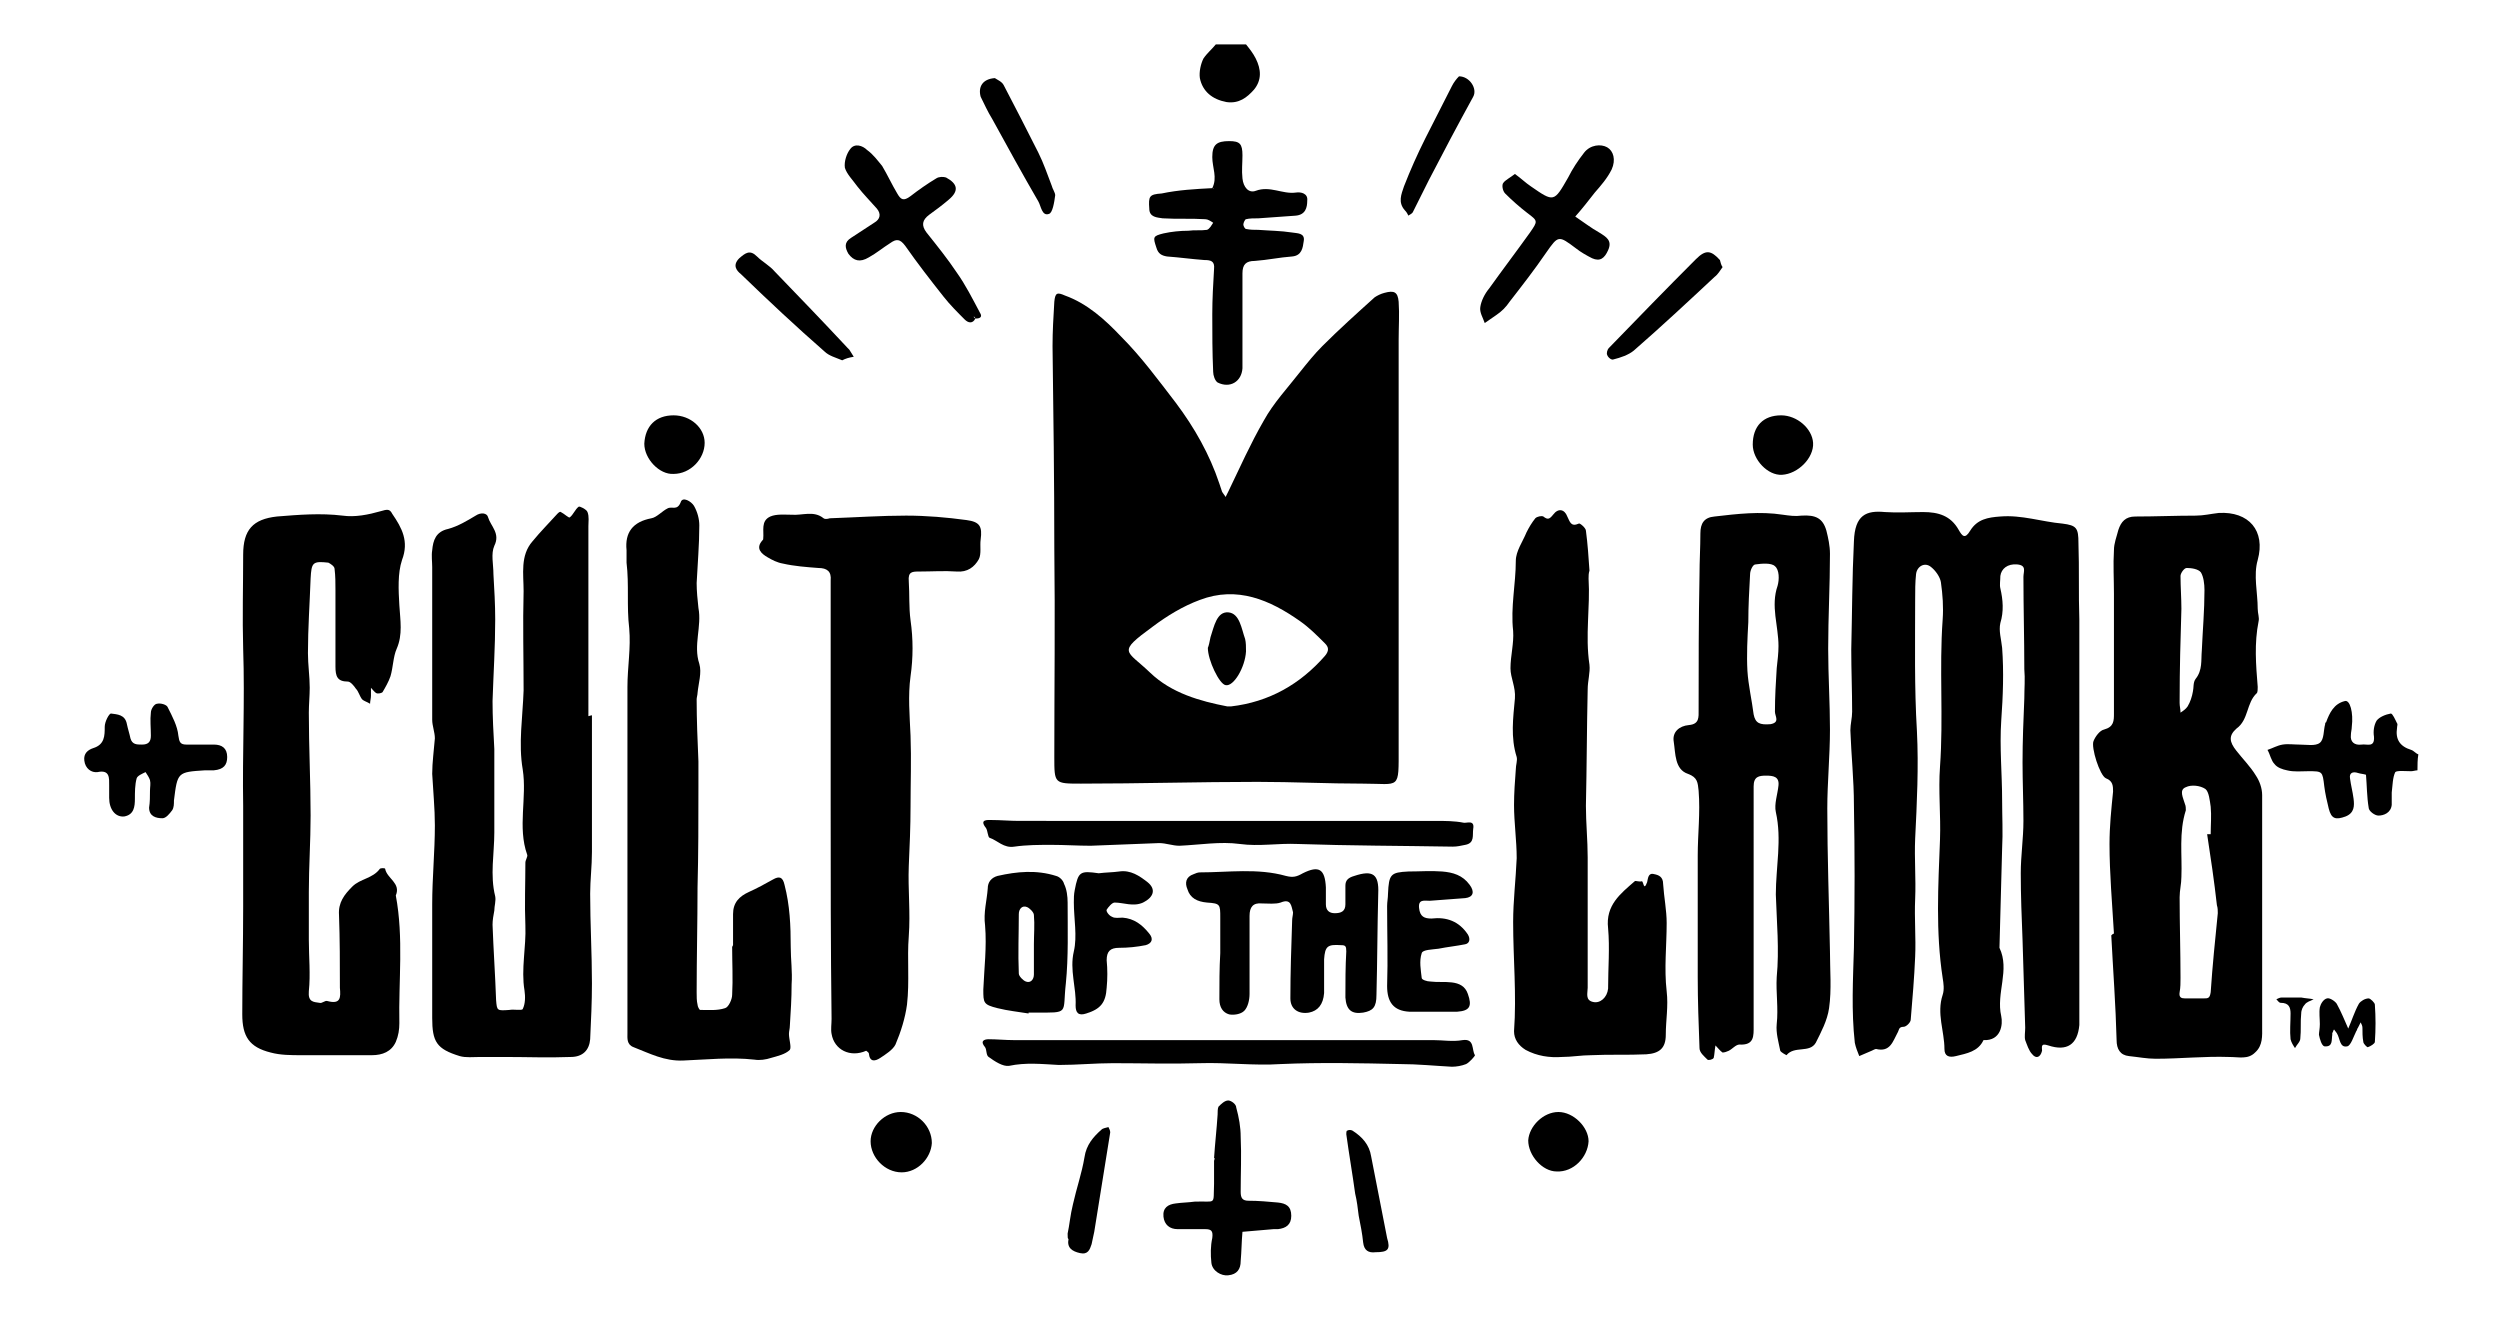 <?xml version="1.0" encoding="utf-8"?>
<!-- Generator: Adobe Illustrator 27.1.1, SVG Export Plug-In . SVG Version: 6.00 Build 0)  -->
<svg version="1.1" id="Layer_1" xmlns="http://www.w3.org/2000/svg" xmlns:xlink="http://www.w3.org/1999/xlink" x="0px" y="0px"
	 viewBox="0 0 281.7 148.5" style="enable-background:new 0 0 281.7 148.5;" xml:space="preserve">
<g id="sdzZSm_00000011719191960962935670000009991509718164170393_">
	<g>
		<path d="M272.4,86.8c-0.2,0-0.5,0.1-0.7,0.1c-0.6,0-1.6-0.1-1.8,0.1c-0.3,0.6-0.3,1.5-0.4,2.3c0,0.5,0,0.9,0,1.4
			c-0.1,0.9-0.9,1.2-1.5,1.2c-0.4,0-1.1-0.5-1.1-0.9c-0.2-1.2-0.2-2.5-0.3-3.7c0-0.1,0.1-0.1,0.1-0.2c0,0.1-0.1,0.1-0.1,0.2
			c-0.3-0.1-0.6-0.1-0.9-0.2c-0.6-0.2-1,0-0.9,0.6c0.1,0.8,0.3,1.5,0.4,2.3c0.1,0.8,0.1,1.6-0.9,2c-1.1,0.4-1.6,0.3-1.9-0.9
			c-0.2-0.8-0.4-1.7-0.5-2.5c-0.2-1.7-0.2-1.7-1.8-1.7c-0.8,0-1.6,0.1-2.4-0.1c-0.5-0.1-1.1-0.3-1.4-0.7c-0.4-0.4-0.5-1.1-0.8-1.6
			c0.6-0.2,1.1-0.5,1.7-0.6c0.6-0.1,1.3,0,1.9,0c0.8,0,1.8,0.2,2.3-0.2c0.5-0.4,0.4-1.4,0.6-2.1c0-0.1,0-0.2,0.1-0.2
			c0.4-1.1,0.9-2.1,2.1-2.4c0.6-0.2,1,1.3,0.8,2.9c0,0.3-0.1,0.6-0.1,0.9c-0.1,0.8,0.4,1.2,1.2,1.1c0.6-0.1,1.5,0.4,1.4-0.9
			c-0.1-0.6,0-1.3,0.3-1.8c0.3-0.4,1-0.7,1.6-0.8c0.2,0,0.5,0.7,0.7,1.1c0.1,0.1,0,0.3,0,0.5c-0.2,1.3,0.3,2.1,1.6,2.5
			c0.3,0.1,0.5,0.4,0.8,0.5C272.4,85.6,272.4,86.2,272.4,86.8z"/>
		<path d="M140.4,5c0.4,0.5,0.8,1,1.1,1.6c0.6,1.2,0.7,2.4-0.2,3.5c-0.8,0.9-1.7,1.6-3.1,1.4c-1.6-0.3-2.7-1.2-3-2.7
			c-0.1-0.7,0.1-1.6,0.4-2.2C136,6,136.6,5.5,137,5C138.2,5,139.3,5,140.4,5z"/>
		<path d="M157.6,60.4c0,7.9,0,15.8,0,23.8c0,4.9,0.2,4.1-4,4.1c-4,0-7.9-0.2-11.9-0.2c-6.6,0-13.3,0.2-19.9,0.2c-3,0-3,0-3-3
			c0-7.8,0.1-15.6,0-23.5c0-7.6-0.1-15.2-0.2-22.8c0-1.7,0.1-3.3,0.2-5c0.1-1,0.3-1.1,1.2-0.7c2.5,0.9,4.5,2.7,6.3,4.6
			c2.3,2.3,4.2,4.9,6.2,7.5c2.1,2.8,3.8,5.8,4.9,9.1c0.1,0.3,0.2,0.6,0.3,0.9c0.1,0.2,0.3,0.4,0.4,0.6c0.1-0.2,0.2-0.4,0.3-0.6
			c1.3-2.7,2.5-5.4,4-8c1.1-2,2.7-3.7,4.1-5.5c0.8-1,1.6-2,2.5-2.9c1.9-1.9,3.9-3.7,5.9-5.5c0.3-0.2,0.7-0.4,1.1-0.5
			c1.1-0.3,1.5-0.1,1.6,1c0.1,1.4,0,2.9,0,4.3C157.6,45.7,157.6,53,157.6,60.4C157.6,60.4,157.6,60.4,157.6,60.4z M138.3,79.6
			c0.2,0,0.3,0,0.4,0c4.3-0.5,7.8-2.5,10.6-5.7c0.5-0.6,0.4-1,0-1.4c-0.9-0.9-1.8-1.8-2.8-2.5c-3.4-2.4-7.1-4-11.3-2.4
			c-1.9,0.7-3.7,1.8-5.3,3c-4.1,3-3,2.6-0.3,5.2C132,78.1,135.2,79,138.3,79.6z"/>
		<path d="M234.3,88.4c0,8.5,0,17,0,25.4c0,0.6,0,1.1,0,1.7c-0.2,2.2-1.4,3-3.5,2.3c-0.9-0.3-0.7,0.2-0.7,0.6
			c-0.2,0.8-0.7,0.9-1.1,0.4c-0.4-0.4-0.6-1.1-0.8-1.6c-0.1-0.4,0-0.9,0-1.4c-0.1-3.3-0.2-6.6-0.3-9.9c-0.1-2.5-0.2-5-0.2-7.5
			c0-2,0.3-3.9,0.3-5.9c0-2.2-0.1-4.4-0.1-6.6c0-2.4,0.1-4.8,0.2-7.2c0-1.1,0.1-2.2,0-3.3c0-3.5-0.1-6.9-0.1-10.4
			c0-0.6,0.4-1.3-0.7-1.4c-1.1-0.1-1.8,0.5-1.9,1.3c0,0.5-0.1,1,0,1.4c0.3,1.3,0.4,2.6,0,3.9c-0.2,0.9,0.1,1.8,0.2,2.8
			c0.2,2.7,0.1,5.4-0.1,8.2c-0.2,3,0.1,6,0.1,9c0,1.8,0.1,3.6,0,5.4c-0.1,3.7-0.2,7.4-0.3,11.2c1.2,2.5-0.4,5.1,0.2,7.7
			c0.2,0.9,0,2.8-2,2.7c-0.6,1.3-1.9,1.5-3.1,1.8c-0.8,0.2-1.3,0-1.3-0.8c0-2-0.9-4-0.2-6.1c0.2-0.6,0.1-1.3,0-1.9
			c-0.8-5.2-0.5-10.4-0.3-15.6c0.1-2.7-0.2-5.5,0-8.2c0.4-5.5-0.1-11.1,0.3-16.6c0.1-1.4,0-2.8-0.2-4.2c-0.1-0.6-0.6-1.3-1.1-1.7
			c-0.7-0.6-1.6-0.1-1.7,0.8c-0.1,0.9-0.1,1.9-0.1,2.8c0,5-0.1,9.9,0.2,14.9c0.2,4,0,8.1-0.2,12.1c-0.1,2.3,0.1,4.5,0,6.8
			c-0.1,2.2,0.1,4.4,0,6.5c-0.1,2.4-0.3,4.7-0.5,7.1c0,0.3-0.5,0.8-0.8,0.8c-0.6,0-0.5,0.4-0.7,0.7c-0.5,0.9-0.8,2.2-2.4,1.8
			c-0.1,0-0.3,0.1-0.5,0.2c-0.5,0.2-0.9,0.4-1.4,0.6c-0.2-0.5-0.4-1-0.5-1.5c-0.4-3.6-0.2-7.1-0.1-10.7c0.1-5.4,0.1-10.7,0-16.1
			c0-2.8-0.3-5.6-0.4-8.4c0-0.7,0.2-1.4,0.2-2.1c0-2.3-0.1-4.7-0.1-7c0.1-4.1,0.1-8.2,0.3-12.2c0.1-3,1.4-3.5,3.5-3.3
			c1.4,0.1,2.9,0,4.3,0c1.7,0,3.1,0.4,4,2c0.4,0.7,0.7,1.1,1.3,0.1c0.8-1.3,2-1.5,3.4-1.6c2.4-0.2,4.7,0.6,7,0.8
			c1.6,0.2,1.8,0.5,1.8,2.2c0.1,2.9,0,5.7,0.1,8.6C234.3,76,234.3,82.2,234.3,88.4C234.3,88.4,234.3,88.4,234.3,88.4z"/>
		<path d="M66.7,80.6c0,5.1,0,10.2,0,15.4c0,1.6-0.2,3.2-0.2,4.7c0,3.4,0.2,6.7,0.2,10.1c0,2.1-0.1,4.2-0.2,6.3
			c-0.1,1.2-0.8,2-2.2,2c-2.5,0.1-4.9,0-7.4,0c-0.9,0-1.9,0-2.8,0c-0.8,0-1.6,0.1-2.3-0.1c-2.6-0.8-3.1-1.6-3.1-4.3
			c0-4.3,0-8.5,0-12.8c0-3,0.3-5.9,0.3-8.9c0-1.9-0.2-3.9-0.3-5.8c0-1.3,0.2-2.7,0.3-4c0-0.7-0.3-1.4-0.3-2.1c0-2.5,0-5.1,0-7.6
			c0-3.2,0-6.4,0-9.6c0-0.6-0.1-1.3,0-1.9c0.1-1.1,0.4-2.1,1.8-2.4c1.1-0.3,2.1-0.9,3.1-1.5c0.6-0.4,1.3-0.3,1.4,0.2
			c0.3,1,1.4,1.8,0.7,3.2c-0.4,0.9-0.1,2.1-0.1,3.2c0.1,1.7,0.2,3.4,0.2,5.1c0,3.1-0.2,6.1-0.3,9.2c0,1.8,0.1,3.6,0.2,5.4
			c0,3.1,0,6.3,0,9.4c0,2.4-0.5,4.8,0.1,7.2c0.1,0.5-0.1,1.1-0.1,1.6c-0.1,0.5-0.2,1.1-0.2,1.6c0.1,2.8,0.3,5.6,0.4,8.5
			c0.1,1.2,0.1,1.2,1.5,1.1c0.5-0.1,1.4,0.1,1.5-0.1c0.3-0.6,0.3-1.4,0.2-2.1c-0.4-2.4,0.2-4.9,0.1-7.3c-0.1-2.4,0-4.8,0-7.1
			c0-0.3,0.3-0.7,0.2-0.9c-1.1-3.1,0-6.4-0.5-9.6c-0.5-2.9,0-5.9,0.1-8.9c0-3.7-0.1-7.5,0-11.2c0-1.9-0.4-4,1-5.6
			c0.9-1.1,1.9-2.1,2.8-3.1c0.1-0.1,0.3-0.3,0.4-0.2c0.4,0.2,0.9,0.7,1,0.6c0.4-0.3,0.6-0.9,1-1.2c0.1-0.1,0.9,0.3,1,0.6
			c0.2,0.5,0.1,1.1,0.1,1.6c0,5.2,0,10.5,0,15.7c0,1.9,0,3.8,0,5.7C66.6,80.6,66.7,80.6,66.7,80.6z"/>
		<path d="M238.2,105.2c-0.2-3.4-0.5-6.8-0.5-10.1c0-2,0.2-3.9,0.4-5.9c0-0.6,0-1.2-0.8-1.5c-0.7-0.3-1.7-3.5-1.4-4.2
			c0.2-0.5,0.7-1.2,1.2-1.3c1.1-0.3,1.1-1,1.1-1.8c0-4.5,0-9,0-13.5c0-1.6-0.1-3.3,0-4.9c0-0.8,0.3-1.5,0.5-2.3
			c0.3-0.9,0.8-1.5,1.9-1.5c2.3,0,4.5-0.1,6.8-0.1c0.9,0,1.7-0.2,2.6-0.3c3.4-0.2,5.3,2,4.4,5.3c-0.5,1.7,0,3.7,0,5.5
			c0,0.5,0.2,1,0.1,1.4c-0.5,2.5-0.3,4.9-0.1,7.4c0,0.2,0,0.6-0.1,0.7c-1.2,1.1-0.9,3-2.3,4c-0.9,0.8-0.8,1.5,0,2.5
			c0.7,0.9,1.6,1.8,2.2,2.8c0.4,0.6,0.7,1.4,0.7,2.2c0,8.7,0,17.4,0,26.1c0,1,0.1,2.1-0.8,2.9c-0.8,0.8-1.8,0.5-2.9,0.5
			c-2.8-0.1-5.5,0.2-8.3,0.2c-1,0-2-0.2-3-0.3c-1-0.1-1.4-0.8-1.4-1.8c-0.1-3.9-0.4-7.9-0.6-11.8C238,105.3,238.1,105.2,238.2,105.2
			z M248.7,94c0.1,0,0.2,0,0.4,0c0-1,0.1-2.1,0-3.1c-0.1-0.7-0.2-1.7-0.6-2c-0.6-0.4-1.6-0.5-2.2-0.2c-0.8,0.3-0.3,1.2-0.1,1.9
			c0.1,0.2,0.1,0.5,0.1,0.7c-0.8,2.5-0.4,5-0.5,7.5c0,0.8-0.2,1.5-0.2,2.3c0,3,0.1,6.1,0.1,9.1c0,0.5,0,1.1-0.1,1.6
			c-0.1,0.6,0.2,0.7,0.6,0.7c0.7,0,1.4,0,2.1,0c0.5,0,0.7,0,0.8-0.7c0.2-3,0.5-5.9,0.8-8.9c0-0.3,0-0.6-0.1-0.9
			C249.5,99.3,249.1,96.6,248.7,94z M245.6,79c0-0.2,0,0,0,0.2c0,0.4,0.1,0.7,0.1,1.1c0.3-0.2,0.6-0.4,0.8-0.7
			c0.3-0.5,0.5-1.1,0.6-1.7c0.1-0.4,0-1,0.3-1.4c0.8-1,0.6-2.1,0.7-3.2c0.1-2.3,0.3-4.5,0.3-6.8c0-0.7-0.1-1.5-0.4-2
			c-0.3-0.4-1.1-0.5-1.6-0.5c-0.3,0-0.7,0.6-0.7,0.9c0,1.2,0.1,2.5,0.1,3.7C245.7,72,245.6,75.3,245.6,79z"/>
		<path d="M27.4,102.2c0-3.8,0-7.6,0-11.4c-0.1-5.9,0.2-11.8,0-17.7c-0.1-3.5,0-7.1,0-10.6c0-2.8,1.1-4,3.8-4.3
			c2.5-0.2,4.9-0.4,7.4-0.1c1.4,0.2,2.9-0.1,4.3-0.5c0.7-0.2,1-0.3,1.3,0.3c1.1,1.6,1.9,3.1,1.1,5.2c-0.5,1.5-0.4,3.4-0.3,5.1
			c0.1,1.7,0.4,3.3-0.3,4.9c-0.4,0.9-0.4,2.1-0.7,3.1c-0.2,0.6-0.6,1.3-0.9,1.8c-0.1,0.1-0.5,0.2-0.7,0.1c-0.2-0.1-0.4-0.4-0.6-0.6
			c0,0.3,0,0.6,0,0.9c0,0.3-0.1,0.6-0.1,0.9c-0.3-0.2-0.7-0.3-0.9-0.5c-0.3-0.4-0.4-0.9-0.7-1.2c-0.2-0.3-0.6-0.8-0.9-0.8
			c-1.2,0-1.4-0.6-1.4-1.7c0-2.9,0-5.7,0-8.6c0-0.8,0-1.6-0.1-2.4c0-0.3-0.5-0.6-0.7-0.7c-1.8-0.2-1.9,0-2,1.8
			c-0.1,2.8-0.3,5.6-0.3,8.4c0,1.3,0.2,2.6,0.2,3.9c0,0.9-0.1,1.9-0.1,2.8c0,3.9,0.2,7.7,0.2,11.6c0,2.9-0.2,5.8-0.2,8.6
			c0,1.8,0,3.6,0,5.4c0,1.9,0.2,3.9,0,5.8c-0.1,1.2,0.5,1.2,1.2,1.3c0.3,0.1,0.6-0.3,0.9-0.2c1.5,0.4,1.5-0.4,1.4-1.5
			c0-2.7,0-5.5-0.1-8.2c-0.1-1.4,0.6-2.3,1.5-3.2c0.9-0.9,2.3-0.9,3.1-2c0.1-0.1,0.6-0.1,0.6,0c0.2,1.1,1.8,1.6,1.2,3
			c0.9,4.8,0.3,9.6,0.4,14.4c0,0.7-0.1,1.4-0.4,2.1c-0.5,1.1-1.5,1.5-2.7,1.5c-2.6,0-5.3,0-7.9,0c-1.2,0-2.4,0-3.5-0.3
			c-2.4-0.6-3.2-1.8-3.2-4.3C27.3,110.4,27.4,106.3,27.4,102.2C27.4,102.2,27.4,102.2,27.4,102.2z"/>
		<path d="M197.6,102.5c0,4.4,0,8.7,0,13.1c0,1.1,0.1,2.2-1.6,2.1c-0.4,0-0.8,0.5-1.2,0.7c-0.2,0.1-0.5,0.2-0.7,0.2
			c-0.3-0.2-0.5-0.5-0.8-0.8c-0.1,0.5-0.1,1-0.2,1.4c-0.1,0.2-0.6,0.3-0.7,0.2c-0.4-0.4-0.9-0.8-0.9-1.3c-0.1-2.7-0.2-5.3-0.2-8
			c0-4.6,0-9.2,0-13.7c0-2.4,0.3-4.8,0.1-7.3c-0.1-0.9-0.1-1.5-1.2-1.9c-1.5-0.5-1.4-2.3-1.6-3.6c-0.2-1.1,0.6-1.8,1.7-1.9
			c1.2-0.1,1.1-0.9,1.1-1.7c0-5.1,0-10.1,0.1-15.2c0-1.6,0.1-3.1,0.1-4.7c0-1.1,0.4-1.8,1.6-1.9c2.6-0.3,5.1-0.6,7.7-0.2
			c0.7,0.1,1.4,0.2,2.1,0.1c1.6-0.1,2.4,0.3,2.8,1.7c0.2,0.8,0.4,1.7,0.4,2.6c0,3.6-0.2,7.1-0.2,10.7c0,3,0.2,6.1,0.2,9.1
			c0,3-0.3,6-0.3,8.9c0,5.4,0.2,10.7,0.3,16.1c0,2.1,0.2,4.3-0.1,6.4c-0.2,1.4-0.9,2.7-1.5,3.9c-0.7,1.2-2.4,0.3-3.3,1.4
			c0,0-0.6-0.3-0.7-0.5c-0.2-1-0.5-2-0.4-3c0.2-1.8-0.1-3.6,0-5.3c0.3-3.1,0-6.2-0.1-9.3c0-3.1,0.7-6.2,0-9.3c-0.2-0.9,0.2-2,0.3-3
			c0.1-1-0.6-1.1-1.4-1.1c-0.8,0-1.4,0.1-1.4,1.2C197.6,93.2,197.6,97.9,197.6,102.5C197.6,102.5,197.6,102.5,197.6,102.5z
			 M200.4,72.8c0-2.3-0.9-4.5-0.1-6.8c0.2-0.7,0.2-1.8-0.3-2.2c-0.4-0.4-1.5-0.3-2.2-0.2c-0.3,0-0.6,0.7-0.6,1.1
			c-0.1,1.8-0.2,3.6-0.2,5.4c-0.1,1.8-0.2,3.7-0.1,5.5c0.1,1.6,0.5,3.3,0.7,4.9c0.2,1,0.7,1.2,1.9,1.1c1.1-0.2,0.5-0.9,0.5-1.4
			c0-1.7,0.1-3.3,0.2-4.9C200.3,74.4,200.4,73.6,200.4,72.8z"/>
		<path d="M179,65.2c0.2,3.2-0.4,6.4,0.1,9.7c0.1,0.9-0.2,1.8-0.2,2.8c-0.1,4.4-0.1,8.7-0.2,13.1c0,1.9,0.2,3.9,0.2,5.8
			c0,4.9,0,9.8,0,14.7c0,0.6-0.3,1.4,0.6,1.6c0.8,0.2,1.6-0.5,1.7-1.5c0-2.3,0.2-4.6,0-6.8c-0.3-2.6,1.4-3.9,3-5.3
			c0.1-0.1,0.5,0.1,0.8,0c0.2,0,0.2,1.2,0.6,0.1c0.1-0.4,0.1-1.1,0.8-0.9c0.5,0.1,1,0.3,1,1.1c0.1,1.5,0.4,3,0.4,4.4
			c0,2.6-0.3,5.1,0,7.7c0.2,1.7-0.1,3.3-0.1,4.9c0,1.5-0.7,2.1-2.2,2.2c-2.1,0.1-4.1,0-6.2,0.1c-1.1,0-2.2,0.2-3.3,0.2
			c-1.4,0.1-2.8-0.1-4.1-0.8c-0.8-0.5-1.3-1.2-1.3-2.1c0.3-4.1-0.1-8.2-0.1-12.3c0-2.4,0.3-4.8,0.4-7.2c0-2-0.3-4-0.3-6
			c0-1.3,0.1-2.7,0.2-4c0-0.5,0.2-1,0.1-1.4c-0.7-2.2-0.4-4.4-0.2-6.6c0.1-1.3-0.5-2.3-0.5-3.4c0-1.4,0.4-2.8,0.3-4.2
			c-0.3-2.7,0.3-5.3,0.3-7.9c0-1.1,0.8-2.2,1.2-3.2c0.3-0.6,0.6-1.1,1-1.6c0.2-0.2,0.7-0.3,0.9-0.2c0.5,0.4,0.7,0.3,1.1-0.2
			c0.6-0.8,1.3-0.6,1.6,0.2c0.3,0.6,0.4,1.2,1.3,0.8c0.1-0.1,0.8,0.5,0.8,0.8c0.2,1.5,0.3,3,0.4,4.5C179,64.6,179,64.9,179,65.2z"/>
		<path d="M82.6,106.5c0-1.2,0-2.4,0-3.5c0-1.3,0.7-2,1.8-2.5c0.9-0.4,1.8-0.9,2.7-1.4c0.7-0.4,1.1-0.3,1.3,0.6
			c0.6,2.3,0.7,4.6,0.7,7c0,1.4,0.2,2.8,0.1,4.2c0,1.6-0.1,3.1-0.2,4.7c0,0.3-0.1,0.6-0.1,0.9c0,0.6,0.3,1.5,0.1,1.8
			c-0.5,0.5-1.4,0.7-2.1,0.9c-0.6,0.2-1.3,0.3-1.9,0.2c-2.7-0.3-5.4,0-8,0.1c-2.1,0.1-3.8-0.8-5.6-1.5c-0.8-0.3-0.7-1-0.7-1.6
			c0-3.1,0-6.3,0-9.4c0-3,0-6,0-9c0-2.4,0-4.7,0-7.1c0-4.5,0-9,0-13.5c0-2.2,0.4-4.4,0.2-6.6c-0.3-2.5,0-4.9-0.3-7.4
			c0-0.5,0-0.9,0-1.4c-0.2-2,0.7-3.2,2.8-3.6c0.6-0.1,1.2-0.8,1.8-1.1c0.5-0.3,1.1,0.3,1.5-0.7c0.2-0.7,1.2-0.1,1.5,0.4
			c0.4,0.7,0.6,1.5,0.6,2.2c0,2.2-0.2,4.4-0.3,6.5c0,0.9,0.1,1.9,0.2,2.8c0.4,2.1-0.6,4.2,0.1,6.3c0.3,1-0.1,2.2-0.2,3.3
			c0,0.2-0.1,0.5-0.1,0.7c0,2.3,0.1,4.7,0.2,7c0,0.9,0,1.8,0,2.8c0,3.8,0,7.6-0.1,11.4c0,3.9-0.1,7.9-0.1,11.8c0,0.5,0,1,0.1,1.4
			c0,0.2,0.2,0.6,0.3,0.6c0.9,0,1.9,0.1,2.8-0.2c0.4-0.1,0.8-1,0.8-1.5c0.1-1.8,0-3.6,0-5.4C82.6,106.5,82.6,106.5,82.6,106.5z"/>
		<path d="M93.6,90.6c0-7.9,0-15.8,0-23.8c0-0.5,0-1,0-1.4c0.1-1-0.4-1.4-1.4-1.4c-1.3-0.1-2.7-0.2-4-0.5c-0.6-0.1-1.2-0.4-1.7-0.7
			c-0.7-0.4-1.4-1-0.6-1.9c0.1-0.1,0.1-0.1,0.1-0.2c0.1-0.9-0.3-2,0.8-2.5c0.7-0.3,1.6-0.2,2.4-0.2c1.2,0.1,2.5-0.5,3.6,0.4
			c0.1,0.1,0.4,0.1,0.7,0c2.9-0.1,5.8-0.3,8.6-0.3c2.3,0,4.6,0.2,6.8,0.5c1.5,0.2,1.8,0.7,1.6,2.2c-0.1,0.7,0.1,1.6-0.2,2.2
			c-0.5,0.9-1.3,1.5-2.5,1.4c-1.4-0.1-2.8,0-4.2,0c-0.8,0-1.3,0-1.2,1.1c0.1,1.5,0,2.9,0.2,4.4c0.3,2.1,0.3,4.2,0,6.3
			c-0.3,2.2-0.1,4.4,0,6.7c0.1,2.7,0,5.3,0,8c0,2.2-0.1,4.5-0.2,6.7c-0.1,2.6,0.2,5.2,0,7.9c-0.2,2.5,0.1,5.1-0.2,7.7
			c-0.2,1.5-0.7,3.1-1.3,4.5c-0.3,0.6-1.1,1.1-1.7,1.5c-0.6,0.4-1.2,0.5-1.3-0.5c0-0.1-0.3-0.3-0.3-0.3c-1.8,0.8-3.6-0.1-3.9-1.9
			c-0.1-0.5,0-1.1,0-1.7C93.6,106.8,93.6,98.7,93.6,90.6z"/>
		<path d="M137.5,107.4c0-1.3,0-2.7,0-4c0-1.5,0-1.6-1.5-1.7c-1.1-0.1-1.9-0.5-2.2-1.5c-0.3-0.7-0.2-1.4,0.7-1.7
			c0.2-0.1,0.5-0.2,0.7-0.2c3.2,0,6.5-0.5,9.7,0.4c0.8,0.2,1.2,0.1,1.9-0.3c1.8-0.9,2.5-0.5,2.6,1.6c0,0.6,0,1.3,0,1.9
			c0,0.7,0.4,1,1,1c0.7,0,1.2-0.2,1.2-1c0-0.7,0-1.4,0-2.1c0-0.6,0.3-0.9,1-1.1c2.1-0.7,2.8-0.2,2.7,2c-0.1,3.8-0.1,7.6-0.2,11.4
			c0,1.4-0.4,1.8-1.5,2c-1.3,0.2-1.9-0.3-2-1.7c0-1.7,0-3.5,0.1-5.2c0-0.6-0.1-0.7-0.6-0.7c-1.5-0.1-1.8,0.1-1.9,1.6
			c0,1.3,0,2.5,0,3.8c-0.1,1.3-0.7,2-1.7,2.2c-1.2,0.2-2.1-0.4-2.1-1.6c0-2.9,0.1-5.8,0.2-8.8c0-0.3,0.1-0.6,0.1-0.9
			c-0.2-0.7-0.2-1.6-1.4-1.1c-0.6,0.2-1.4,0.1-2.1,0.1c-1-0.1-1.4,0.4-1.4,1.4c0,2.9,0,5.9,0,8.8c0,0.7-0.2,1.5-0.6,1.9
			c-0.4,0.4-1.2,0.5-1.7,0.4c-0.7-0.2-1.1-0.8-1.1-1.7C137.4,110.8,137.4,109.1,137.5,107.4C137.5,107.4,137.5,107.4,137.5,107.4z"
			/>
		<path d="M136.6,21.2c0.6-1.2,0-2.3,0-3.5c0-1.4,0.5-1.8,1.9-1.8c1.2,0,1.5,0.3,1.5,1.6c0,0.9-0.1,1.7,0,2.6c0.1,1,0.7,1.7,1.5,1.4
			c1.6-0.6,3,0.4,4.5,0.2c0.6-0.1,1.4,0.1,1.3,0.9c0,0.8-0.2,1.6-1.3,1.7c-1.4,0.1-2.8,0.2-4.2,0.3c-0.5,0-1,0-1.4,0.1
			c-0.1,0-0.3,0.4-0.3,0.6c0,0.2,0.2,0.5,0.3,0.5c0.5,0.1,0.9,0.1,1.4,0.1c1.3,0.1,2.5,0.1,3.8,0.3c0.5,0.1,1.5,0,1.3,1
			c-0.1,0.7-0.2,1.6-1.3,1.7c-1.4,0.1-2.8,0.4-4.2,0.5c-1,0-1.4,0.4-1.4,1.4c0,3,0,6,0,9c0,0.6,0,1.1,0,1.7
			c-0.1,1.5-1.4,2.3-2.8,1.6c-0.3-0.2-0.5-0.8-0.5-1.2c-0.1-2.2-0.1-4.3-0.1-6.5c0-1.7,0.1-3.4,0.2-5.1c0.1-0.9-0.4-1-1.1-1
			c-1.4-0.1-2.8-0.3-4.2-0.4c-0.6-0.1-1-0.3-1.2-1c-0.4-1.2-0.4-1.3,0.8-1.6c0.9-0.2,1.9-0.3,2.8-0.3c0.7-0.1,1.4,0,2.1-0.1
			c0.3-0.1,0.5-0.5,0.7-0.8c-0.3-0.2-0.6-0.4-0.9-0.4c-1.6-0.1-3.2,0-4.8-0.1c-0.6-0.1-1.5-0.1-1.5-1.1c-0.1-1.4,0-1.6,1.4-1.7
			C132.8,21.4,134.7,21.3,136.6,21.2c0.1,0,0.1,0.1,0.2,0.1C136.7,21.2,136.6,21.2,136.6,21.2z"/>
		<path d="M138.2,117.2c7.8,0,15.5,0,23.3,0c1.1,0,2.2,0.2,3.3,0c1.4-0.2,1,1.1,1.4,1.7c0,0.1-0.6,0.8-1,1c-0.5,0.2-1.1,0.3-1.6,0.3
			c-1.9-0.1-3.9-0.3-5.8-0.3c-4.5-0.1-9-0.2-13.5,0c-3,0.2-6.1-0.2-9.1-0.1c-3.3,0.1-6.5,0-9.8,0c-2,0-4,0.2-6.1,0.2
			c-1.9-0.1-3.7-0.3-5.6,0.1c-0.7,0.1-1.6-0.5-2.3-1c-0.3-0.2-0.2-0.8-0.4-1.1c-0.6-0.7-0.1-0.9,0.4-0.9c0.9,0,1.9,0.1,2.8,0.1
			C122.2,117.2,130.2,117.2,138.2,117.2z"/>
		<path d="M138,92.5c7.9,0,15.9,0,23.8,0c1,0,2.1,0,3.1,0.2c0.3,0.1,1.3-0.4,1.1,0.7c-0.1,0.7,0.2,1.6-0.9,1.8
			c-0.5,0.1-0.9,0.2-1.4,0.2c-5.8-0.1-11.6-0.1-17.5-0.3c-2.2-0.1-4.3,0.3-6.5,0c-2.2-0.3-4.5,0.1-6.8,0.2c-0.8,0-1.5-0.3-2.3-0.3
			c-2.6,0.1-5.2,0.2-7.7,0.3c-1.5,0-2.9-0.1-4.4-0.1c-1.4,0-2.8,0-4.2,0.2c-1.2,0.2-1.9-0.7-2.8-1c-0.2-0.1-0.2-0.8-0.4-1.1
			c-0.8-1,0.2-0.9,0.6-0.9c1,0,2.1,0.1,3.1,0.1C122.4,92.5,130.2,92.5,138,92.5z"/>
		<path d="M115.9,114.2c-1.2-0.2-2.3-0.3-3.5-0.6c-1.6-0.4-1.6-0.6-1.6-2.1c0.1-2.4,0.4-4.8,0.2-7.2c-0.2-1.5,0.2-2.8,0.3-4.2
			c0-0.7,0.4-1.2,1.1-1.4c2.2-0.5,4.4-0.7,6.6,0c0.4,0.1,0.8,0.5,0.9,0.9c0.3,0.6,0.4,1.4,0.4,2.1c0,3,0.1,6.1-0.2,9.1
			c-0.4,3.5,0.5,3.3-3.5,3.3c-0.2,0-0.5,0-0.7,0C115.9,114.1,115.9,114.1,115.9,114.2z M116.5,106.4
			C116.5,106.4,116.5,106.4,116.5,106.4c0-1.1,0.1-2.2,0-3.3c0-0.3-0.5-0.8-0.8-0.9c-0.5-0.2-0.9,0.2-0.9,0.8c0,2.2-0.1,4.4,0,6.7
			c0,0.3,0.5,0.8,0.8,0.9c0.5,0.2,0.9-0.2,0.9-0.8C116.5,108.6,116.5,107.5,116.5,106.4z"/>
		<path d="M161.2,114c-0.8,0-1.6,0-2.4,0c-1.8-0.1-2.5-1.1-2.5-2.9c0.1-3,0-6,0-9c0-0.5,0.1-0.9,0.1-1.4c0.1-2.2,0.3-2.4,2.3-2.5
			c1.3,0,2.5-0.1,3.8,0c1.2,0.1,2.3,0.4,3.1,1.5c0.6,0.8,0.4,1.4-0.5,1.5c-1.3,0.1-2.7,0.2-4,0.3c-0.6,0-1.3-0.2-1.2,0.8
			c0.1,1,0.6,1.2,1.4,1.2c1.7-0.2,3.1,0.3,4.1,1.8c0.3,0.5,0.2,1-0.3,1.1c-1,0.2-2,0.3-3,0.5c-0.7,0.1-1.8,0.1-1.9,0.5
			c-0.3,0.9-0.1,1.9,0,2.8c0,0.2,0.6,0.4,1,0.4c0.8,0.1,1.6,0,2.4,0.1c0.8,0.1,1.5,0.4,1.8,1.3c0.5,1.4,0.2,1.9-1.2,2
			C163.1,114,162.1,114,161.2,114C161.2,114,161.2,114,161.2,114z"/>
		<path d="M170.7,19.6c0.7,0.5,1.2,1,1.8,1.4c2.6,1.8,2.6,1.8,4.2-1c0.5-1,1.1-1.9,1.8-2.8c0.7-0.9,1.9-1,2.6-0.6
			c0.7,0.4,1,1.4,0.5,2.5c-0.5,1-1.2,1.8-1.9,2.6c-0.7,0.9-1.4,1.8-2.2,2.7c0.9,0.6,1.8,1.3,2.7,1.8c0.8,0.5,1.5,0.9,1,2
			c-0.4,0.9-0.9,1.3-1.8,0.9c-0.6-0.3-1.3-0.7-1.8-1.1c-2-1.5-2-1.5-3.4,0.5c-1.3,1.9-2.7,3.7-4.1,5.5c-0.4,0.6-0.9,1.1-1.5,1.5
			c-0.4,0.3-0.9,0.6-1.3,0.9c-0.2-0.6-0.6-1.2-0.5-1.8c0.1-0.7,0.5-1.5,1-2.1c1.5-2.1,3.1-4.2,4.6-6.3c0.9-1.3,0.9-1.3-0.3-2.2
			c-0.9-0.7-1.7-1.4-2.5-2.2c-0.3-0.3-0.4-1-0.2-1.2C169.6,20.3,170.2,20,170.7,19.6z"/>
		<path d="M109.9,35.9c-0.3,0.6-0.8,0.5-1.2,0.1c-0.8-0.8-1.7-1.7-2.4-2.6c-1.5-1.9-2.9-3.7-4.3-5.7c-0.6-0.8-1-0.8-1.7-0.3
			c-0.8,0.5-1.5,1.1-2.4,1.6c-1,0.6-1.7,0.4-2.3-0.4c-0.4-0.7-0.5-1.3,0.3-1.8c0.9-0.6,1.7-1.1,2.6-1.7c0.7-0.4,0.8-1,0.3-1.6
			c-0.7-0.8-1.5-1.6-2.2-2.5c-0.5-0.7-1.2-1.4-1.4-2.1c-0.1-0.7,0.2-1.6,0.6-2.1c0.5-0.7,1.4-0.4,1.9,0.1c0.7,0.5,1.2,1.2,1.7,1.8
			c0.6,1,1.1,2.1,1.7,3.1c0.4,0.7,0.7,0.9,1.5,0.3c0.9-0.7,1.9-1.4,2.9-2c0.3-0.2,0.8-0.2,1.1-0.1c1.3,0.7,1.5,1.5,0.3,2.5
			c-0.7,0.6-1.5,1.2-2.2,1.7c-0.8,0.6-0.9,1.2-0.3,2c1.2,1.5,2.4,3,3.4,4.5c1,1.4,1.8,3,2.6,4.5C110.8,35.8,110.3,35.9,109.9,35.9
			c0,0,0-0.1-0.1-0.2c0,0-0.1,0-0.1,0C109.8,35.8,109.8,35.8,109.9,35.9z"/>
		<path d="M16.9,89.1c0-0.4,0.1-0.8,0-1.2c-0.1-0.3-0.3-0.6-0.5-0.9c-0.4,0.2-0.9,0.4-1,0.7c-0.2,0.7-0.2,1.6-0.2,2.3
			c0,0.9-0.1,1.8-1.2,2c-1,0.1-1.7-0.8-1.7-2.1c0-0.5,0-1,0-1.4c0-0.8,0.1-1.8-1.3-1.5c-0.7,0.1-1.4-0.4-1.5-1.3
			c-0.1-0.8,0.4-1.2,1-1.4c1.3-0.4,1.3-1.4,1.3-2.4c0-0.6,0.5-1.5,0.7-1.5c0.7,0.1,1.6,0.1,1.8,1.2c0.1,0.5,0.3,1.1,0.4,1.6
			c0.2,0.7,0.7,0.7,1.3,0.7c0.7,0,1-0.3,1-1c0-0.9-0.1-1.8,0-2.6c0-0.4,0.4-1,0.7-1c0.4-0.1,1.1,0.1,1.2,0.4c0.5,1,1.1,2.1,1.2,3.2
			c0.1,0.7,0.2,1,0.9,1c1,0,2.1,0,3.1,0c0.9,0,1.5,0.4,1.5,1.4c0,0.9-0.4,1.4-1.5,1.5c-0.3,0-0.6,0-1,0C20,87,20,87,19.6,90.2
			c0,0.4,0,0.8-0.2,1.1c-0.3,0.4-0.7,0.9-1.1,0.9c-0.7,0-1.5-0.2-1.5-1.2C16.9,90.4,16.9,89.7,16.9,89.1
			C16.9,89.1,16.9,89.1,16.9,89.1z"/>
		<path d="M136.8,130.5c0.1-1.6,0.3-3.3,0.4-4.9c0-0.3,0-0.7,0.1-0.9c0.3-0.3,0.7-0.7,1.1-0.7c0.3,0,0.9,0.4,0.9,0.8
			c0.3,1.1,0.5,2.2,0.5,3.3c0.1,2.1,0,4.1,0,6.2c0,0.7,0.2,1,0.9,1c1.1,0,2.2,0.1,3.3,0.2c0.9,0.1,1.5,0.4,1.5,1.5
			c0,1-0.6,1.4-1.5,1.5c-0.2,0-0.3,0-0.5,0c-1.2,0.1-2.3,0.2-3.5,0.3c-0.1,1.1-0.1,2.2-0.2,3.3c0,0.9-0.4,1.5-1.4,1.6
			c-0.8,0.1-1.8-0.5-1.9-1.4c-0.1-0.9-0.1-1.9,0.1-2.8c0.1-0.8-0.1-1-0.8-1c-1,0-2.1,0-3.1,0c-0.9,0-1.5-0.5-1.6-1.4
			c-0.1-1,0.5-1.4,1.4-1.5c0.7-0.1,1.4-0.1,2.1-0.2c2.5-0.1,2.1,0.5,2.2-2c0-0.9,0-1.7,0-2.6C136.9,130.5,136.9,130.5,136.8,130.5z"
			/>
		<path d="M123.8,98.4c0.8-0.1,1.6-0.1,2.3-0.2c1.3-0.2,2.3,0.5,3.2,1.2c1,0.8,0.7,1.7-0.5,2.3c-1.1,0.5-2.2,0-3.2,0
			c-0.3,0-0.7,0.5-0.9,0.8c-0.1,0.2,0.3,0.7,0.6,0.8c0.3,0.2,0.8,0.1,1.2,0.1c1.3,0.1,2.2,0.8,3,1.8c0.5,0.6,0.3,1.1-0.4,1.3
			c-1,0.2-2,0.3-3,0.3c-1,0-1.4,0.4-1.4,1.4c0.1,1,0.1,2.1,0,3.1c-0.1,1.7-0.7,2.4-2.3,2.9c-0.9,0.3-1.2-0.1-1.2-0.9
			c0.1-2-0.7-4-0.2-6.1c0.4-1.7,0-3.7,0-5.5c0-0.5,0-0.9,0.1-1.4C121.5,98.2,121.7,98.1,123.8,98.4z"/>
		<path d="M112.1,8.8c0.3,0.2,0.8,0.4,1,0.8c1.3,2.5,2.6,5,3.9,7.6c0.6,1.2,1,2.4,1.5,3.7c0.1,0.4,0.4,0.8,0.4,1.1
			c-0.1,0.8-0.3,2-0.7,2.1c-0.8,0.3-0.9-0.9-1.2-1.4c-1.8-3.1-3.5-6.2-5.2-9.3c-0.5-0.8-0.9-1.7-1.3-2.5
			C110.2,9.8,110.7,8.9,112.1,8.8z"/>
		<path d="M194.1,30.1c-0.3,0.4-0.5,0.8-0.9,1.1c-3,2.8-6,5.6-9.1,8.3c-0.6,0.5-1.5,0.8-2.3,1c-0.2,0.1-0.6-0.2-0.7-0.5
			c-0.1-0.2,0-0.6,0.2-0.8c3.2-3.3,6.5-6.7,9.8-10c1.1-1.1,1.7-1,2.7,0.1C193.9,29.6,193.9,29.8,194.1,30.1z"/>
		<path d="M164.4,8.6c1.2,0,2.1,1.4,1.6,2.3c-1.7,3.1-3.4,6.3-5,9.4c-0.6,1.2-1.2,2.4-1.8,3.6c-0.1,0.2-0.4,0.3-0.5,0.4
			c-0.1-0.2-0.2-0.4-0.4-0.6c-0.8-0.9-0.4-1.8-0.1-2.7c0.7-1.8,1.5-3.6,2.4-5.4c1-2,2-3.9,3-5.9C163.8,9.3,164.1,8.9,164.4,8.6z"/>
		<path d="M94.9,40.6c-0.7-0.3-1.5-0.5-2-1c-3.2-2.8-6.3-5.7-9.4-8.7c-0.5-0.4-1-1-0.2-1.8c0.7-0.6,1.2-1,2-0.2c0.6,0.6,1.4,1,2,1.7
			c2.7,2.8,5.5,5.7,8.2,8.6c0.1,0.1,0.1,0.1,0.2,0.2c0.2,0.3,0.3,0.5,0.5,0.8C95.6,40.3,95.3,40.4,94.9,40.6z"/>
		<path d="M101.5,125.3c1.9,0,3.5,1.6,3.5,3.5c-0.1,1.7-1.6,3.3-3.4,3.3c-1.9,0-3.5-1.7-3.5-3.5C98.1,126.9,99.7,125.3,101.5,125.3z
			"/>
		<path d="M75.9,46.8c1.9,0,3.5,1.4,3.5,3.1c0,1.8-1.6,3.5-3.5,3.5c-1.6,0.1-3.3-1.7-3.3-3.4C72.7,48,73.9,46.8,75.9,46.8z"/>
		<path d="M200.7,46.8c1.8,0,3.5,1.5,3.6,3.1c0.1,1.7-1.7,3.5-3.5,3.6c-1.6,0.1-3.3-1.7-3.3-3.4C197.5,48,198.7,46.8,200.7,46.8z"/>
		<path d="M155,141.1c-0.8,0.1-1.3-0.2-1.4-1.1c-0.1-1-0.3-2-0.5-3c-0.1-0.8-0.2-1.7-0.4-2.5c-0.3-2.2-0.7-4.5-1-6.7
			c0-0.1,0-0.4,0.1-0.4c0.2-0.1,0.4-0.1,0.6,0c1.1,0.7,1.9,1.6,2.1,2.9c0.6,3.1,1.2,6.1,1.8,9.2C156.7,140.8,156.4,141.1,155,141.1z
			"/>
		<path d="M175.6,125.3c1.7,0,3.4,1.7,3.4,3.3c-0.1,1.8-1.7,3.5-3.6,3.4c-1.6,0-3.2-1.8-3.2-3.5
			C172.3,126.9,173.9,125.3,175.6,125.3z"/>
		<path d="M120.3,139c0.2-0.9,0.3-2.1,0.6-3.3c0.4-1.8,1-3.5,1.3-5.3c0.2-1.4,1-2.3,1.9-3.1c0.2-0.2,0.5-0.2,0.8-0.3
			c0.1,0.2,0.2,0.4,0.2,0.6c-0.6,3.7-1.2,7.4-1.8,11.2c-0.1,0.5-0.2,0.9-0.3,1.4c-0.2,0.6-0.4,1.2-1.3,1c-0.9-0.2-1.5-0.6-1.3-1.6
			C120.3,139.6,120.3,139.4,120.3,139z"/>
		<path d="M261.4,115.4c0-0.6-0.1-1.3,0-1.9c0.1-0.4,0.4-0.9,0.8-1c0.3-0.1,0.9,0.3,1.1,0.6c0.5,0.9,0.9,1.9,1.3,2.8
			c0.4-0.9,0.7-1.9,1.2-2.8c0.2-0.3,0.7-0.6,1.1-0.6c0.2,0,0.7,0.5,0.7,0.7c0.1,1.4,0.1,2.8,0,4.2c0,0.2-0.5,0.5-0.8,0.6
			c-0.1,0-0.5-0.4-0.5-0.6c-0.1-0.5-0.1-1.1-0.1-1.6c0-0.2-0.1-0.4-0.2-0.6c-0.1,0.2-0.2,0.4-0.3,0.6c-0.1,0.1-0.1,0.3-0.2,0.4
			c-0.3,0.6-0.6,1.6-1,1.7c-0.9,0.2-0.8-0.9-1.2-1.5c-0.1-0.1-0.2-0.3-0.3-0.4c-0.1,0.1-0.1,0.3-0.2,0.4c0,0.1,0,0.2,0,0.2
			c-0.1,0.6,0.1,1.4-0.9,1.3c-0.3-0.1-0.5-0.8-0.6-1.3C261.3,116.3,261.4,115.9,261.4,115.4C261.4,115.4,261.4,115.4,261.4,115.4z"
			/>
		<path d="M258.8,112.4c0.2,0,0.3,0,0.5,0c0.5,0.1,0.9,0.1,1.4,0.2c-0.4,0.2-0.8,0.3-1,0.6c-0.2,0.2-0.4,0.6-0.4,1
			c-0.1,0.9,0,1.9-0.1,2.8c0,0.4-0.4,0.7-0.6,1.1c-0.2-0.3-0.4-0.6-0.5-1c-0.1-0.9,0-1.9,0-2.9c0-0.7-0.2-1.2-1.1-1.2
			c-0.2,0-0.3-0.2-0.5-0.4c0.2-0.1,0.4-0.2,0.6-0.2C257.7,112.4,258.2,112.4,258.8,112.4C258.8,112.4,258.8,112.4,258.8,112.4z"/>
		<path d="M136.1,73c0.1-0.2,0.2-0.7,0.3-1.2c0.4-1.2,0.7-2.9,2-2.8c1.3,0.1,1.5,1.9,1.9,3c0.1,0.4,0.1,0.9,0.1,1.4
			c-0.1,1.8-1.4,4-2.3,3.8C137.4,77.1,136.1,74.4,136.1,73z"/>
	</g>
</g>
</svg>
